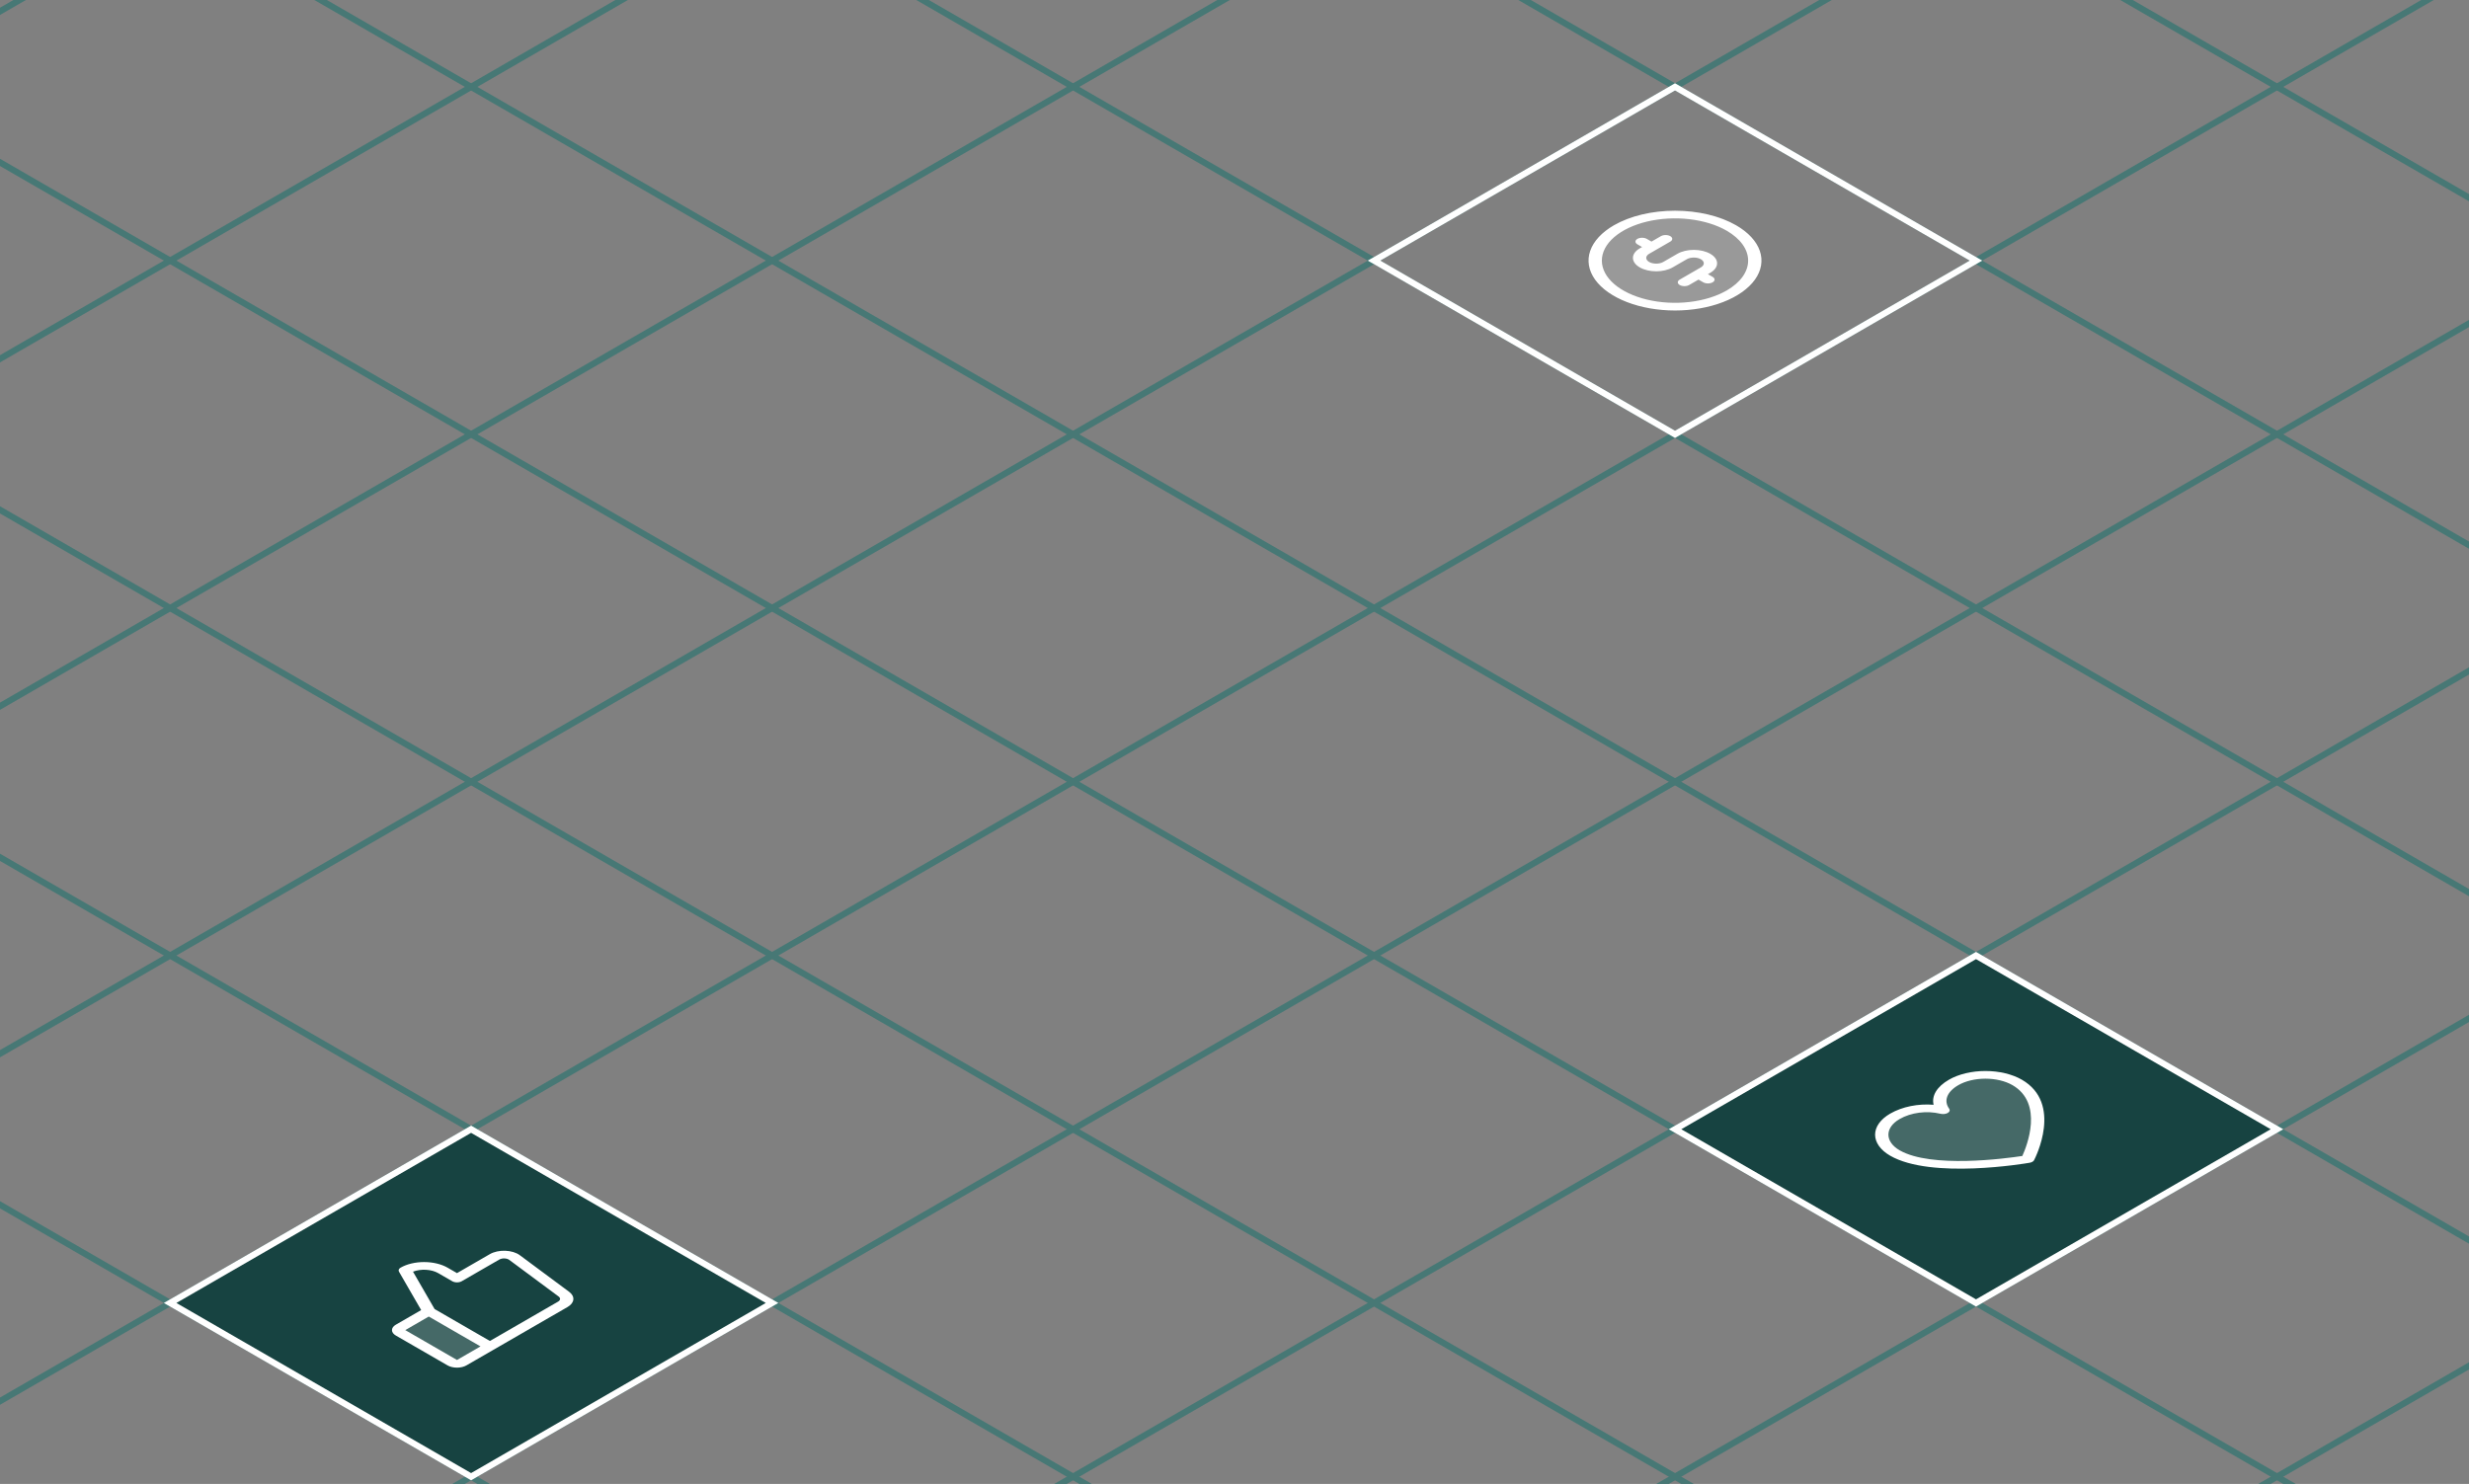 <svg width="341" height="205" viewBox="0 0 341 205" fill="none" xmlns="http://www.w3.org/2000/svg">
<rect x="0" y="0" width="341" height="205" fill="#808080" stroke="none"/>
<g clip-path="url(#clip0_454_11163)">
<path fill-rule="evenodd" clip-rule="evenodd" d="M146.906 443.75L-351.059 156.25L-350.193 155.75L147.772 443.25L146.906 443.75Z" fill="#477875"/>
<path fill-rule="evenodd" clip-rule="evenodd" d="M188.472 419.75L-309.492 132.25L-308.626 131.75L189.338 419.25L188.472 419.75Z" fill="#477875"/>
<path fill-rule="evenodd" clip-rule="evenodd" d="M230.043 395.75L-267.922 108.25L-267.056 107.75L230.909 395.25L230.043 395.75Z" fill="#477875"/>
<path fill-rule="evenodd" clip-rule="evenodd" d="M271.613 371.75L-226.352 84.25L-225.486 83.75L272.479 371.25L271.613 371.75Z" fill="#477875"/>
<path fill-rule="evenodd" clip-rule="evenodd" d="M313.183 347.75L-184.781 60.25L-183.915 59.75L314.049 347.25L313.183 347.75Z" fill="#477875"/>
<path fill-rule="evenodd" clip-rule="evenodd" d="M354.75 323.75L-143.215 36.25L-142.349 35.75L355.616 323.25L354.75 323.75Z" fill="#477875"/>
<path fill-rule="evenodd" clip-rule="evenodd" d="M396.32 299.75L-101.645 12.25L-100.779 11.75L397.186 299.25L396.32 299.75Z" fill="#477875"/>
<path fill-rule="evenodd" clip-rule="evenodd" d="M437.89 275.75L-60.074 -11.75L-59.208 -12.25L438.756 275.25L437.89 275.75Z" fill="#477875"/>
<path fill-rule="evenodd" clip-rule="evenodd" d="M479.457 251.75L-18.508 -35.75L-17.642 -36.25L480.323 251.25L479.457 251.75Z" fill="#477875"/>
<path fill-rule="evenodd" clip-rule="evenodd" d="M521.027 227.75L23.062 -59.75L23.928 -60.25L521.893 227.25L521.027 227.75Z" fill="#477875"/>
<path fill-rule="evenodd" clip-rule="evenodd" d="M562.597 203.75L64.633 -83.75L65.499 -84.25L563.463 203.25L562.597 203.75Z" fill="#477875"/>
<path fill-rule="evenodd" clip-rule="evenodd" d="M604.168 179.75L106.203 -107.75L107.069 -108.25L605.034 179.25L604.168 179.75Z" fill="#477875"/>
<path fill-rule="evenodd" clip-rule="evenodd" d="M205.795 -116.75L-344.997 201.25L-345.863 200.75L204.929 -117.25L205.795 -116.75Z" fill="#477875"/>
<path fill-rule="evenodd" clip-rule="evenodd" d="M164.225 -140.75L-386.568 177.25L-387.434 176.75L163.359 -141.25L164.225 -140.75Z" fill="#477875"/>
<path fill-rule="evenodd" clip-rule="evenodd" d="M247.365 -92.75L-303.427 225.25L-304.293 224.75L246.499 -93.25L247.365 -92.75Z" fill="#477875"/>
<path fill-rule="evenodd" clip-rule="evenodd" d="M288.932 -68.75L-261.861 249.25L-262.727 248.75L288.066 -69.25L288.932 -68.75Z" fill="#477875"/>
<path fill-rule="evenodd" clip-rule="evenodd" d="M330.502 -44.75L-220.29 273.25L-221.156 272.75L329.636 -45.25L330.502 -44.75Z" fill="#477875"/>
<path fill-rule="evenodd" clip-rule="evenodd" d="M372.072 -20.75L-178.72 297.25L-179.586 296.75L371.206 -21.25L372.072 -20.75Z" fill="#477875"/>
<path fill-rule="evenodd" clip-rule="evenodd" d="M413.639 3.25L-137.154 321.25L-138.02 320.75L412.773 2.75L413.639 3.25Z" fill="#477875"/>
<path fill-rule="evenodd" clip-rule="evenodd" d="M455.209 27.25L-95.583 345.25L-96.449 344.75L454.343 26.75L455.209 27.25Z" fill="#477875"/>
<path fill-rule="evenodd" clip-rule="evenodd" d="M496.779 51.25L-54.013 369.25L-54.879 368.75L495.913 50.75L496.779 51.25Z" fill="#477875"/>
<path fill-rule="evenodd" clip-rule="evenodd" d="M538.35 75.25L-12.443 393.25L-13.309 392.75L537.484 74.75L538.35 75.25Z" fill="#477875"/>
<path fill-rule="evenodd" clip-rule="evenodd" d="M579.916 99.25L29.124 417.25L28.258 416.75L579.05 98.75L579.916 99.25Z" fill="#477875"/>
<path fill-rule="evenodd" clip-rule="evenodd" d="M621.486 123.25L70.694 441.25L69.828 440.75L620.62 122.75L621.486 123.25Z" fill="#477875"/>
<path fill-rule="evenodd" clip-rule="evenodd" d="M663.057 147.25L112.264 465.25L111.398 464.75L662.191 146.75L663.057 147.25Z" fill="#477875"/>
<rect width="48" height="48" transform="matrix(0.866 -0.5 0.866 0.5 23.496 180)" fill="#174341"/>
<rect width="48" height="48" transform="matrix(0.866 -0.5 0.866 0.5 23.496 180)" stroke="white"/>
<path opacity="0.2" d="M59.218 181.125L67.662 186L63.765 188.25C63.593 188.349 63.359 188.405 63.116 188.405C62.872 188.405 62.638 188.349 62.466 188.25L55.321 184.125C55.149 184.026 55.052 183.891 55.052 183.75C55.052 183.609 55.149 183.474 55.321 183.375L59.218 181.125Z" fill="white"/>
<path d="M69.784 172.787C69.394 172.773 69.003 172.807 68.638 172.887C68.272 172.967 67.94 173.09 67.663 173.25L63.117 175.875L61.818 175.125C60.956 174.628 59.788 174.348 58.57 174.348C57.352 174.348 56.184 174.628 55.323 175.125C55.202 175.195 55.117 175.282 55.078 175.378C55.038 175.474 55.046 175.574 55.1 175.668L58.169 180.982L54.673 183C54.329 183.199 54.135 183.469 54.135 183.75C54.135 184.031 54.329 184.301 54.673 184.5L61.818 188.625C62.162 188.824 62.63 188.936 63.117 188.936C63.604 188.936 64.071 188.824 64.416 188.625L78.381 180.562C78.856 180.289 79.141 179.924 79.183 179.537C79.225 179.15 79.021 178.768 78.609 178.462L71.79 173.399C71.55 173.221 71.247 173.074 70.901 172.968C70.555 172.863 70.175 172.801 69.784 172.787ZM55.972 183.75L59.22 181.875L66.365 186L63.117 187.875L55.972 183.75ZM70.338 174.05L77.158 179.112C77.295 179.214 77.363 179.342 77.349 179.471C77.335 179.6 77.24 179.721 77.082 179.812L67.663 185.25L60.023 180.839L57.041 175.676C57.572 175.472 58.208 175.38 58.842 175.416C59.476 175.453 60.068 175.615 60.519 175.875L62.467 177C62.64 177.099 62.873 177.155 63.117 177.155C63.361 177.155 63.594 177.099 63.766 177L68.963 174C69.055 173.947 69.165 173.905 69.287 173.879C69.409 173.852 69.54 173.841 69.67 173.846C69.8 173.85 69.927 173.871 70.042 173.906C70.157 173.941 70.258 173.99 70.338 174.05Z" fill="white"/>
<rect width="48" height="48" transform="matrix(0.866 -0.5 0.866 0.5 231.344 156)" fill="#174341"/>
<rect width="48" height="48" transform="matrix(0.866 -0.5 0.866 0.5 231.344 156)" stroke="white"/>
<path opacity="0.2" d="M278.6 149.531C283.958 152.625 280.061 160.125 280.061 160.125C280.061 160.125 267.071 162.375 261.712 159.281C260.55 158.61 259.896 157.699 259.896 156.75C259.896 155.801 260.55 154.89 261.712 154.219C263.546 153.16 266.117 152.83 268.37 153.375C267.426 152.074 267.997 150.59 269.831 149.531C270.994 148.86 272.571 148.483 274.216 148.483C275.86 148.483 277.437 148.86 278.6 149.531Z" fill="white"/>
<path d="M269.176 149.156C267.5 150.124 266.753 151.388 267.056 152.62C264.923 152.445 262.734 152.876 261.057 153.844C259.724 154.615 258.975 155.66 258.975 156.75C258.975 157.84 259.724 158.885 261.057 159.656C266.741 162.938 279.767 160.728 280.316 160.631C280.462 160.606 280.594 160.56 280.701 160.498C280.809 160.436 280.888 160.359 280.932 160.275C281.101 159.959 284.927 152.438 279.244 149.156C277.908 148.387 276.097 147.954 274.21 147.954C272.323 147.954 270.512 148.387 269.176 149.156ZM279.309 159.694C276.962 160.051 266.715 161.423 262.356 158.906C261.367 158.334 260.812 157.558 260.812 156.75C260.812 155.942 261.367 155.166 262.356 154.594C263.935 153.682 266.102 153.402 268.007 153.863C268.175 153.903 268.36 153.914 268.539 153.893C268.718 153.873 268.882 153.822 269.011 153.748C269.139 153.674 269.227 153.579 269.262 153.476C269.298 153.373 269.279 153.266 269.209 153.169C268.409 152.068 268.896 150.818 270.475 149.906C271.467 149.335 272.81 149.015 274.21 149.015C275.61 149.015 276.953 149.335 277.945 149.906C282.297 152.419 279.925 158.34 279.309 159.694Z" fill="white"/>
<rect width="48" height="48" transform="matrix(0.866 -0.5 0.866 0.5 189.773 36)" stroke="white"/>
<path opacity="0.2" d="M239.141 31.5C240.682 32.39 241.732 33.524 242.157 34.758C242.582 35.993 242.364 37.273 241.53 38.435C240.696 39.598 239.283 40.592 237.47 41.291C235.657 41.991 233.526 42.364 231.346 42.364C229.166 42.364 227.035 41.991 225.222 41.291C223.41 40.592 221.997 39.598 221.163 38.435C220.328 37.273 220.11 35.993 220.535 34.758C220.961 33.524 222.01 32.39 223.552 31.5C225.619 30.306 228.423 29.636 231.346 29.636C234.27 29.636 237.073 30.306 239.141 31.5Z" fill="white"/>
<path d="M222.897 31.125C221.227 32.089 220.09 33.318 219.629 34.655C219.168 35.992 219.405 37.379 220.308 38.638C221.212 39.898 222.743 40.975 224.706 41.732C226.67 42.49 228.979 42.894 231.341 42.894C233.702 42.894 236.011 42.49 237.975 41.732C239.939 40.975 241.469 39.898 242.373 38.638C243.277 37.379 243.513 35.992 243.052 34.655C242.592 33.318 241.454 32.089 239.784 31.125C237.543 29.834 234.507 29.109 231.341 29.109C228.175 29.109 225.138 29.834 222.897 31.125ZM238.485 40.125C237.072 40.941 235.272 41.496 233.312 41.721C231.352 41.947 229.32 41.831 227.474 41.39C225.628 40.948 224.05 40.2 222.939 39.241C221.829 38.282 221.236 37.154 221.236 36C221.236 34.846 221.829 33.718 222.939 32.759C224.05 31.8 225.628 31.052 227.474 30.61C229.32 30.169 231.352 30.053 233.312 30.279C235.272 30.504 237.072 31.059 238.485 31.875C240.377 32.97 241.44 34.453 241.44 36C241.44 37.547 240.377 39.03 238.485 40.125ZM236.212 35.062C236.815 35.411 237.154 35.883 237.154 36.375C237.154 36.867 236.815 37.339 236.212 37.688L235.887 37.875L236.537 38.25C236.709 38.349 236.806 38.484 236.806 38.625C236.806 38.766 236.709 38.901 236.537 39C236.365 39.099 236.131 39.155 235.887 39.155C235.644 39.155 235.41 39.099 235.238 39L234.588 38.625L233.289 39.375C233.117 39.474 232.883 39.53 232.64 39.53C232.396 39.53 232.162 39.474 231.99 39.375C231.818 39.276 231.721 39.141 231.721 39C231.721 38.859 231.818 38.724 231.99 38.625L234.913 36.938C235.171 36.788 235.317 36.586 235.317 36.375C235.317 36.164 235.171 35.962 234.913 35.812C234.655 35.663 234.304 35.58 233.939 35.58C233.573 35.58 233.223 35.663 232.964 35.812L231.016 36.938C230.413 37.286 229.595 37.481 228.743 37.481C227.89 37.481 227.072 37.286 226.469 36.938C225.866 36.589 225.528 36.117 225.528 35.625C225.528 35.133 225.866 34.661 226.469 34.312L226.794 34.125L226.144 33.75C225.972 33.651 225.875 33.516 225.875 33.375C225.875 33.234 225.972 33.099 226.144 33C226.317 32.901 226.55 32.845 226.794 32.845C227.038 32.845 227.271 32.901 227.444 33L228.093 33.375L229.392 32.625C229.564 32.526 229.798 32.47 230.042 32.47C230.285 32.47 230.519 32.526 230.691 32.625C230.863 32.724 230.96 32.859 230.96 33C230.96 33.141 230.863 33.276 230.691 33.375L227.768 35.062C227.51 35.212 227.365 35.414 227.365 35.625C227.365 35.836 227.51 36.038 227.768 36.188C228.027 36.337 228.377 36.42 228.743 36.42C229.108 36.42 229.458 36.337 229.717 36.188L231.665 35.062C232.268 34.714 233.086 34.519 233.939 34.519C234.791 34.519 235.609 34.714 236.212 35.062Z" fill="white"/>
</g>
<defs>
<clipPath id="clip0_454_11163">
<rect width="341" height="205" fill="white"/>
</clipPath>
</defs>
</svg>
